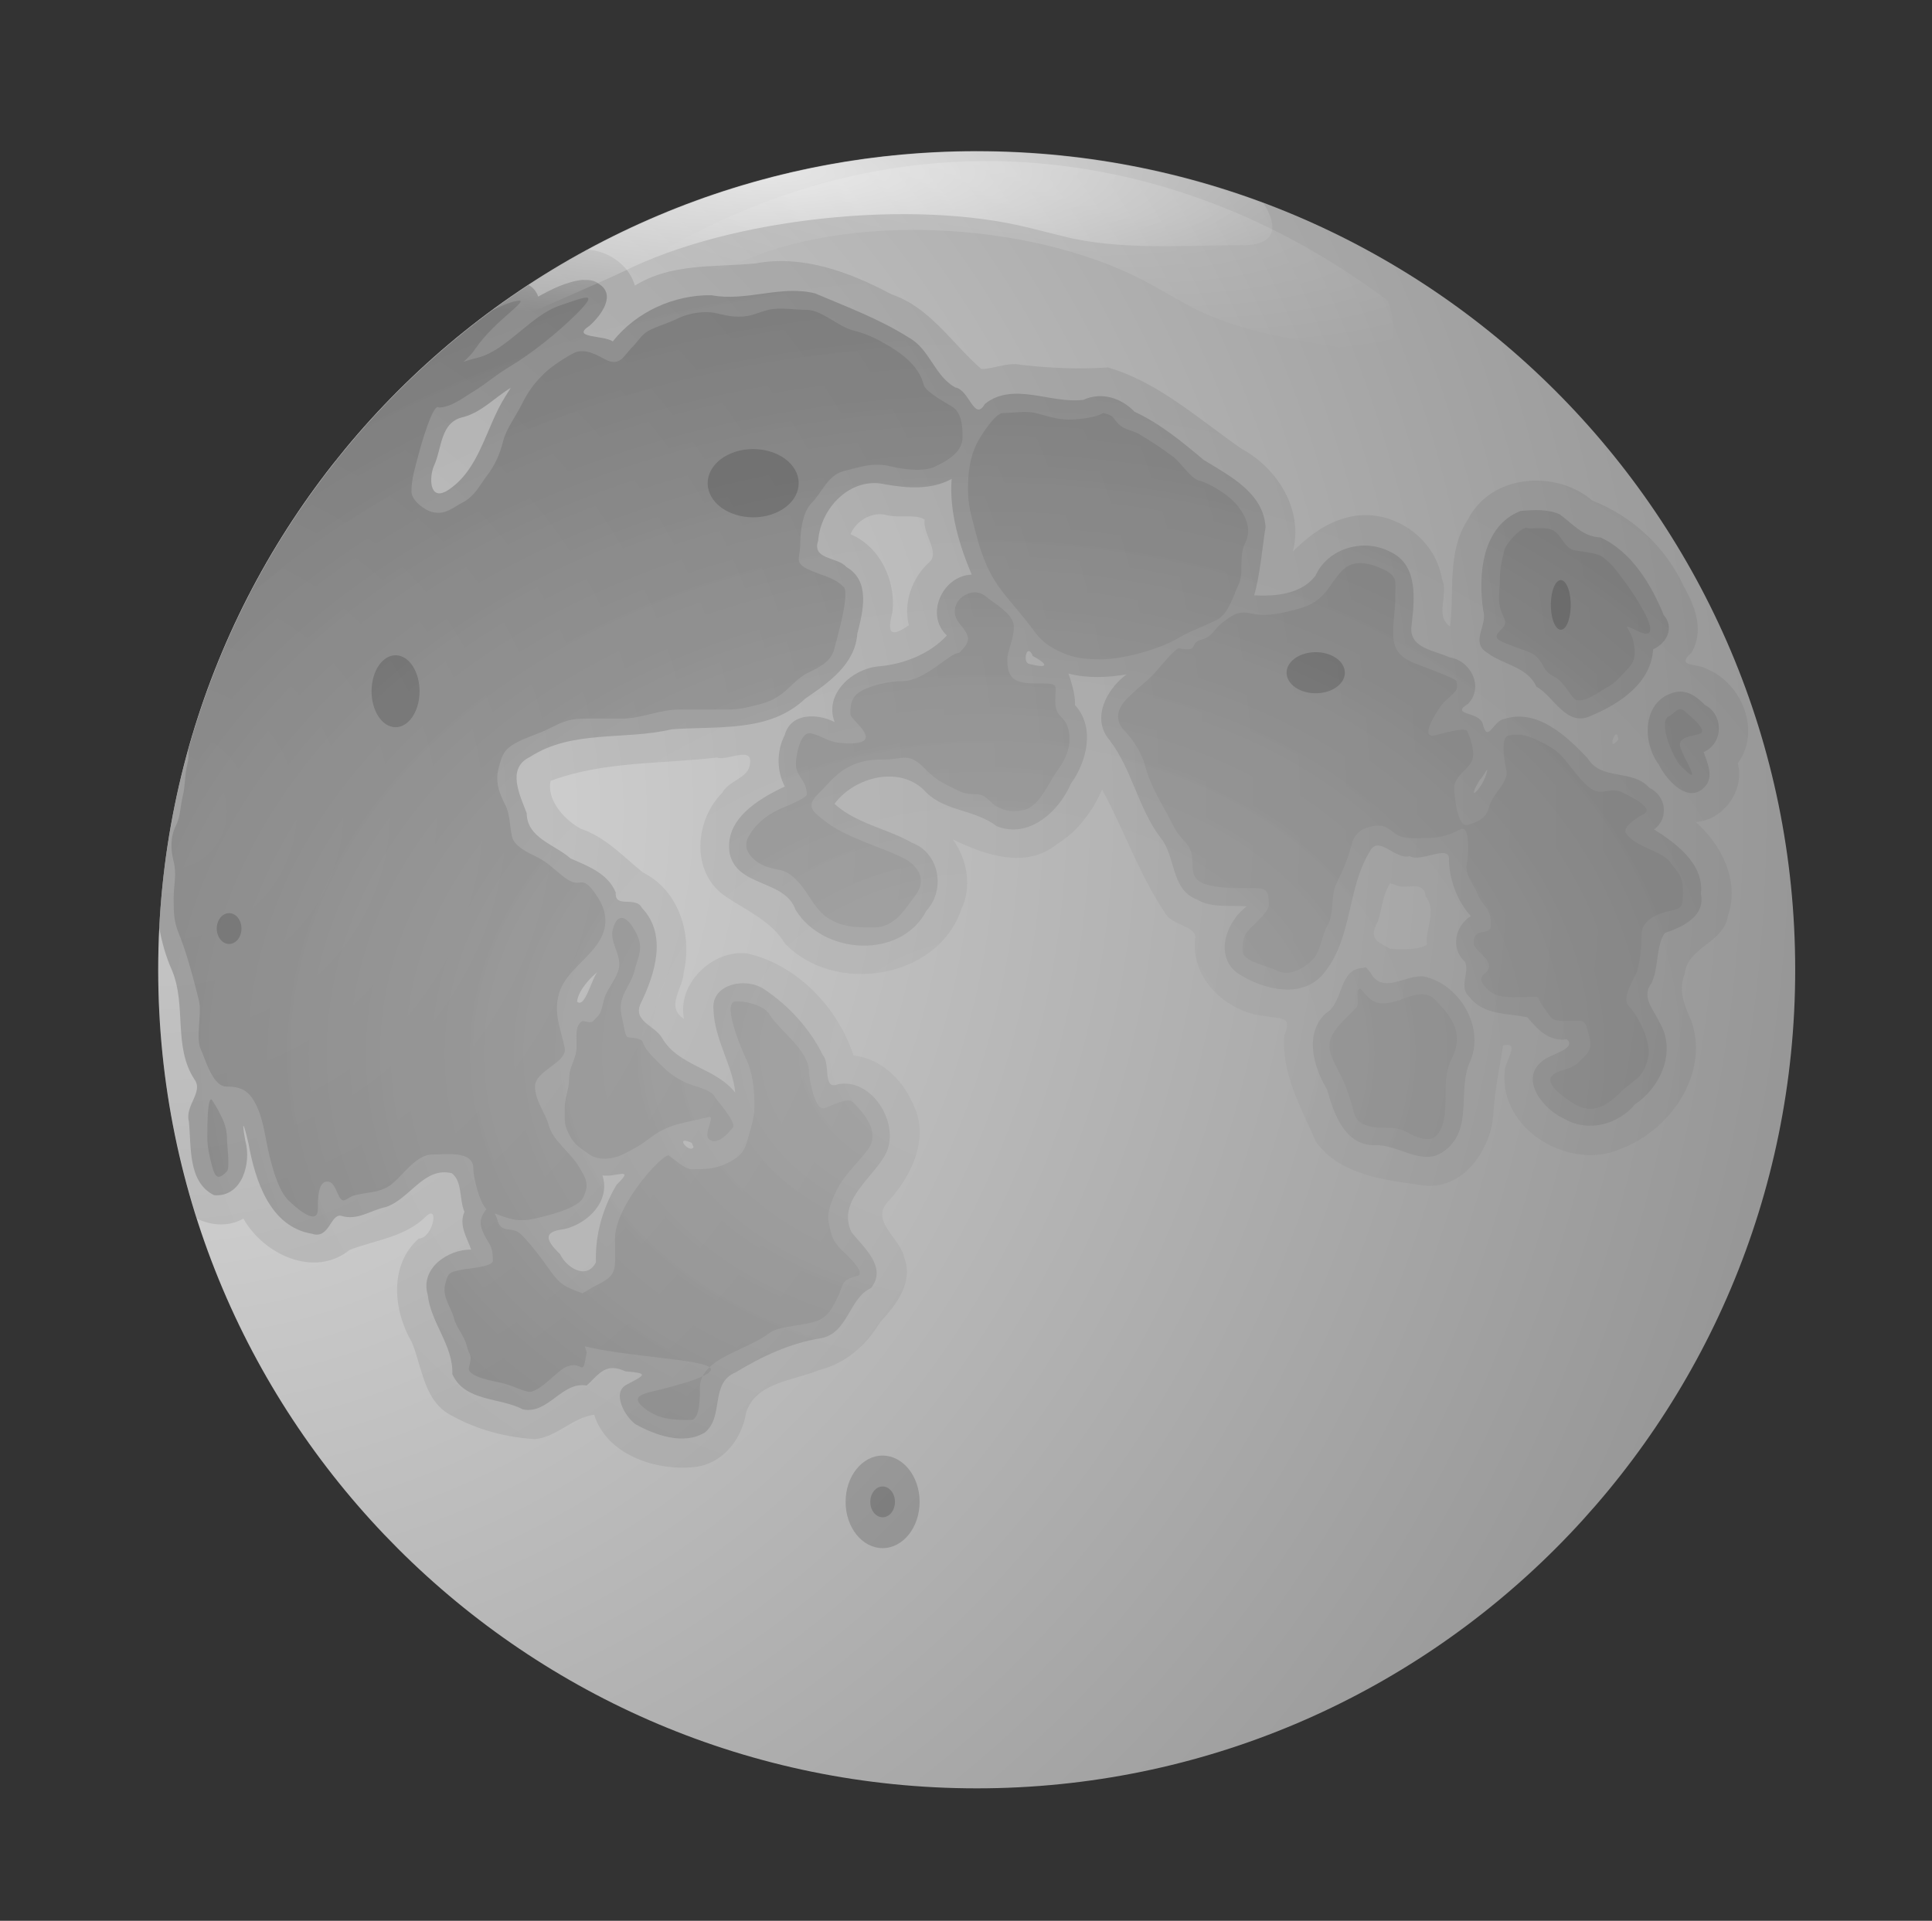 <?xml version="1.0" encoding="UTF-8"?>
<svg data-source="https://onlyus.games/" id="Layer_1" data-name="Layer 1" xmlns="http://www.w3.org/2000/svg" xmlns:xlink="http://www.w3.org/1999/xlink" viewBox="0 0 491.61 488.81">
  <rect x="0" y="0" width="491.61" height="488.81" fill="#333333" stroke="none"/>
  <defs>
    <style>
      .cls-1 {
        fill: url(#radial-gradient-4);
        opacity: .21;
      }

      .cls-1, .cls-2, .cls-3, .cls-4, .cls-5, .cls-6 {
        isolation: isolate;
      }

      .cls-1, .cls-3, .cls-4, .cls-5, .cls-6 {
        fill-rule: evenodd;
      }

      .cls-2 {
        opacity: .16;
      }

      .cls-3 {
        fill: url(#radial-gradient-2);
        opacity: .46;
      }

      .cls-4 {
        fill: url(#radial-gradient-6);
        opacity: .24;
      }

      .cls-7 {
        fill: url(#radial-gradient);
      }

      .cls-5 {
        fill: url(#radial-gradient-3);
        opacity: .48;
      }

      .cls-6 {
        fill: url(#radial-gradient-5);
        opacity: .65;
      }
    </style>
    <radialGradient id="radial-gradient" cx="42.88" cy="4033.98" fx="42.88" fy="4033.98" r="563.9" gradientTransform="translate(0 4240.44) scale(1 -1)" gradientUnits="userSpaceOnUse">
      <stop offset="0" stop-color="#ddd"/>
      <stop offset="1" stop-color="#7e7e7e"/>
    </radialGradient>
    <radialGradient id="radial-gradient-2" cx="585.71" cy="4104.36" fx="585.71" fy="4104.36" r="238.21" gradientTransform="translate(-434.57 3797.81) scale(1.17 -.86)" gradientUnits="userSpaceOnUse">
      <stop offset="0" stop-color="#a3a3a3"/>
      <stop offset="1" stop-color="#696969"/>
    </radialGradient>
    <radialGradient id="radial-gradient-3" cx="585.71" cy="4104.36" fx="585.71" fy="4104.36" r="238.21" xlink:href="#radial-gradient-2"/>
    <radialGradient id="radial-gradient-4" cx="585.71" cy="4104.36" fx="585.71" fy="4104.36" r="238.21" xlink:href="#radial-gradient-2"/>
    <radialGradient id="radial-gradient-5" cx="1419" cy="5356.98" fx="1419" fy="5356.98" r="78.81" gradientTransform="translate(-2698.32 2668.7) scale(2.04 -.49)" gradientUnits="userSpaceOnUse">
      <stop offset="0" stop-color="#fff"/>
      <stop offset="1" stop-color="#fff" stop-opacity="0"/>
    </radialGradient>
    <radialGradient id="radial-gradient-6" cx="1363.3" cy="3905.02" fx="1363.3" fy="3905.02" r="78.81" gradientTransform="translate(-2810.79 1992.92) rotate(11.68) scale(2.06 -.65) skewX(-1.59)" xlink:href="#radial-gradient-5"/>
  </defs>
  <path class="cls-7" d="M456.8,246.78c.03,115.02-93.2,208.29-208.22,208.32S40.28,361.9,40.26,246.87c0-.03,0-.06,0-.09-.03-115.02,93.2-208.29,208.22-208.32,115.02-.03,208.29,93.2,208.32,208.22v.09Z"/>
  <g>
    <path class="cls-3" d="M149.15,75.75c-1.11,0-3.74,1.02-6.62,1.97-7.41,2.45-13.61,11.47-20.95,13.29-1.5.37-2.64.72-3.66,1.06,1.01-.84,2.08-1.87,3.08-3.37,4.74-7.06,14.65-12.97,10.48-12.14-1.76.35-3.88,1.25-6.09,2.34-.03.02-.07.03-.1.05-37,27.22-64.64,66.37-77.32,111.76.03,1.33,0,2.62-.29,3.73-.72,2.86-.51,5.51-1.16,8.09-.66,2.63-.58,5.22-1.73,7.51-1.47,2.93-1.41,6.06-.6,9.25.83,3.29,0,5.94,0,9.25s0,5.73,1.18,8.67c1.91,4.75,3.37,9.96,4.65,15.03.19.77.38,1.54.58,2.31.87,3.46-.96,9.67.58,12.71,1.01,2.01,2.88,9.25,6.41,9.25,3.84,0,5.75,1.02,7.56,4.62,2,3.98,2.35,8.75,3.49,13.27.85,3.39,2.33,8.66,4.67,10.98,1.56,1.55,7.56,7.02,7.56,2.31,0-2.82.07-7.63,2.89-6.94,2,.5,2.25,5.54,4.09,4.62.78-.39,1.47-.95,2.31-1.16,3.68-.91,5.91-.62,8.74-2.31,3-1.79,6.66-8.09,11.05-8.09,3.27,0,10.48-1.1,10.48,3.47,0,2.2,1.43,8.43,3.35,10.43-1.68,2.08-1.93,3.77-.58,6.48,1.33,2.66,2.22,2.71,2.22,6.67,0,1.53-6.4,1.95-7.75,2.22-3.41.68-3.64.7-4.43,3.88-.75,2.99,1.65,6.07,2.22,8.33.69,2.76,2.63,4.43,3.32,7.2.75,2.99,1.49,1.8.55,5.54-.6,2.39,6.72,3.5,8.31,3.9,3.04.76,4.13,1.58,6.67,2.22,2.49.62,7.32-5.07,9.42-6.12,4.78-2.39,4.35,3.42,5.56-3.88,0-.06-.31-1.03-.46-1.52,11.05,2.66,28.72,3.19,31.71,5.3,3.76-3.58,11.05-5.43,15.32-8.77,2.29-1.79,9.7-1.79,12.76-3.32,2.4-1.2,3.53-3.72,4.45-5.56,1.84-3.67.64-4.45,4.98-5.54,2.49-.62-2.06-4.83-3.88-6.65-2.38-2.38-2.62-3.61-3.35-7.22-.53-2.64,1.41-6.66,2.24-8.31,1.76-3.52,5.39-6.84,7.75-9.99,3.34-4.46-1.01-9.34-3.88-12.21-1.24-1.24-6.04,1.37-7.22,1.66-2.47.62-3.88-7.98-3.88-9.42,0-5.35-7.54-10.34-9.99-14.42-1.64-2.73-7.45-3.61-8.86-3.32-3.32.66,2.17,13.23,2.77,14.42,1.78,3.57,2.22,7.97,2.22,12.18,0,3.38-.93,5.42-1.66,8.33-.78,3.13-1.92,4.56-4.98,6.09-3.26,1.63-5.61,1.66-9.44,1.66-1.66,0-4.45-2.67-5.54-3.32-.49-1.98-13.87,12.03-13.87,21.07,0,7.83.86,9.01-4.43,11.65-1.6.8-2.58,1.47-3.83,2.19-1.24-.46-2.38-.85-3.95-1.64-2.7-1.35-3.96-3.8-6.09-6.65-2.01-2.68-3.69-4.83-5.54-6.67-2.37-2.37-5.13.06-6.12-3.88-.13-.53-.42-1.02-.65-1.52,3.99,1.58,6.29,2.33,10.84,1.2,2.71-.67,10.25-2.41,11.65-5.2,1.69-3.36.83-4.76-1.18-8.09-2.07-3.42-6.56-6.41-7.56-10.38-.7-2.77-3.49-6.17-3.49-9.82,0-4.06,8.31-6.09,7.56-9.82-.81-4.02-2.66-8.14-1.73-12.71,1.13-5.62,5.81-8.39,9.29-12.71,3.53-4.38,3.73-8.63.6-13.29-4.17-6.21-3.66-1.27-8.16-4.62-2.04-1.52-4.18-3.81-6.98-5.2-2.16-1.07-5.75-2.61-6.41-5.2-.64-2.56-.43-5.5-1.73-8.09-1.32-2.62-2.67-5.53-1.73-9.25.95-3.78,1.58-5.13,5.23-6.94,2.68-1.33,4.71-1.76,8.14-3.47,3.35-1.66,4.92-2.31,8.74-2.31h9.29c5.01,0,9.65-2.31,14.54-2.31h12.23c3.22,0,5.33-.6,7.56-1.16,2.55-.63,4.23-1.25,6.41-2.87,2.06-1.54,4.02-4.03,6.38-5.2,3.38-1.68,6.11-2.9,6.98-6.36.47-1.88,1.4-5.18,1.76-6.94.14-.69,1.78-7.47.58-8.67-2.66-2.64-5.75-2.85-9.32-4.62-3.31-1.65-1.73-2.88-1.73-6.36,0-3.15.59-8.09,2.91-10.4,2.53-2.51,4.11-7.09,8.14-8.09,4.21-1.04,7.42-2.35,12.23-1.16,2.9.72,8.19,1.42,11.05,0,2.42-1.2,6.98-3.39,6.98-7.51,0-3-.32-6.01-2.34-7.51-1.07-.8-7.08-3.85-7.56-5.78-.94-3.75-3.87-6.92-8.74-9.82-3.19-1.9-5.61-3.13-9.29-4.05-3.54-.88-8.03-5.2-11.65-5.2-2.94,0-7.01-.71-9.87,0-2.92.72-4.2,1.73-7.56,1.73s-5.42-1.16-8.16-1.16c-3.01,0-5.58.75-7.56,1.73-2.24,1.11-4.52,1.67-6.98,2.89-1.93.96-2.91,2.9-4.65,4.62-1.76,1.75-2.8,4.68-6.41,2.89-1.67-.83-5.21-3.19-8.14-1.73-1.97.98-5.83,3.48-7.56,5.2-2.84,2.82-4.18,4.81-5.83,8.09-1.4,2.79-3.86,6.11-4.65,9.25-.86,3.42-2.11,6.08-4.07,8.67-2,2.65-3.18,5.34-6.41,6.94-2.08,1.03-4.08,3.18-7.56,2.31-1.95-.48-5.25-2.95-5.25-5.2,0-3.44.98-6.18,1.76-9.25.52-2.05,3.75-13.6,5.23-12.14,3.07,0,6.22-2.54,8.74-4.05,2.96-1.76,5.66-4.19,9.29-6.36,5.47-3.26,12.18-8.63,16.88-13.29,3.25-3.23,3.66-4.28,2.55-4.29h0ZM180.53,347.93c-.73.7-1.35,1.46-1.76,2.31,2.03-.94,2.61-1.71,1.76-2.31ZM178.77,350.24c-1.94.9-5.16,1.98-10.64,3.35-3.9.97-8.51,1.51-3.88,4.98,3.64,2.73,7.12,2.77,11.63,2.77,2.36,0,2.22-6.79,2.22-8.31,0-1.03.27-1.96.67-2.79h0ZM259.39,104.86c-1.46.08-2.94.24-4.19.24-2.04,0-5.8,6.06-6.65,7.75-1.81,3.63-2.24,7.6-2.24,11.65s.78,6.38,1.69,9.99c.98,3.93,2.09,7.5,3.88,11.08,2.46,4.93,7.01,9.37,9.97,13.32,2.39,3.19,3.31,4.69,7.22,6.65,3.41,1.71,5.98,2.24,11.1,2.24,5.84,0,15.07-2.62,19.96-5.56,2.92-1.75,6.22-2.83,9.42-4.43,3.15-1.57,4.23-6.21,5.56-8.89,1.51-3.01.02-7.24,1.66-10.52,1.85-3.69.29-6.84-1.66-9.44-2.29-3.05-7.41-6-9.99-6.65-2.17-.54-4.52-4.5-6.65-6.09-3.18-2.38-5.63-3.94-8.33-5.56-2.35-1.41-3.78-1.02-5.54-2.77-1.62-1.62-.94-2.03-3.88-2.77-1.41.93-5.27,1.66-8.89,1.66-2.88,0-5.6-.98-8.31-1.66-1.21-.3-2.68-.32-4.14-.24h0ZM388.29,134.33c-1.62.16-5.07,3.93-5.51,5.71-.64,2.57-1.11,4.58-1.11,7.2,0,2.36-.5,5.21,0,7.22.9,3.58,2.51,3.58,0,6.09-2.05,2.05-.12,2.5,3.32,3.88,2.51,1.01,4.65,1.35,6.09,2.79,1.96,1.96,1.49,3.52,4.43,4.98,2.22,1.11,3.94,4.46,5.01,5.54,1.89,1.89,7.01-2.12,8.31-2.77,2.48-1.24,3.69-3.11,5.56-4.98,2.18-2.18,1.64-5.1,1.11-7.22-.71-2.85-3.57-4.55,1.11-2.22,4.84,2.42,3.22-1.87,2.22-3.88-1.45-2.89-3.44-6.05-5.56-8.89-2.02-2.69-3.02-4.21-5.54-6.09-1.45-1.08-6.24-1.42-7.2-1.66-2.07-.52-2.9-2.88-4.45-4.43-1.61-1.61-4.57-1.11-7.2-1.11-.14-.14-.35-.19-.58-.17h0ZM346.53,143.32c-1.82-.09-3.49.38-4.82,1.71-2.83,2.83-3.58,5.48-6.65,7.78-2.23,1.67-5.29,2.29-7.22,2.77-3.23.81-6.64,1.25-9.42.55-3.49-.87-5.32.79-7.22,2.22-2.67,2-2.52,3.68-5.54,4.43-3.06.76-.42,3.24-5.54,2.22-.64-.64-5.93,5.93-6.67,6.67-2.11,2.11-4.08,3.53-6.65,6.09-2.59,2.59-3.32,5.56-.55,8.33,2.07,2.07,4.38,5.87,4.98,8.31,1.47,5.88,4.6,10.28,7.22,15.53,2.49,4.98,4.98,4.18,4.98,9.99,0,3.73,1.41,4.82,4.98,5.54,3.34.67,6.93.55,10.55.55s3.88.89,3.88,4.43c0,1.49-3.75,4.88-4.43,5.56-1.9,1.9-2.22,2.7-2.22,6.09,0,2.57,6.29,3.7,8.86,4.98,3.14,1.57,6.93-.82,8.89-2.77,2.15-2.15,2.32-6.27,3.88-8.86,1.74-2.9.72-7.55,2.22-10.55,1.65-3.29,3.01-6.53,3.88-9.99.59-2.34,1.99-3.81,4.45-4.43,3.46-.87,4.33-.08,6.65,1.66,2.1,1.58,5.21,1.11,8.31,1.11,3.55,0,6-1.05,8.33-2.22,2.43-1.22,2.01,6.95,1.66,8.33-.81,3.24,1.67,5.57,2.77,8.31,1.31,3.29,3.32,3.02,3.32,7.78,0,3.01-4.43.28-4.43,4.43,0,1.89,3.29,3.18,3.88,5.54.68,2.72-4.26,2.41-.55,6.12,2.68,2.68,5.59,2.22,9.44,2.22,5.23,0,2.33-.95,5.54,3.32,1.73,2.31,1.41,2.77,5.56,2.77,4.45,0,4.37-.78,5.54,3.88.96,3.86-.83,4.74-2.77,6.67-1.91,1.91-5.09,1.74-6.67,3.32-2.25,2.25,4.26,6.42,5.56,7.2,4.62,2.77,8.24.62,11.63-2.77,3.47-3.47,5.83-3.28,7.22-8.86.99-3.94-2.51-10.84-4.98-13.32-2-2,1.91-7.67,2.22-8.89.8-3.19,1.11-6.01,1.11-9.42,0-3.18,3.65-4.95,6.09-5.56,3.88-.97,4.43-.51,4.43-4.98s-1.11-4.8-3.32-7.75c-2.17-2.89-8.36-3.57-11.1-7.22-1.35-1.8,3.92-4.72,4.45-4.98,3.23-1.62-5.19-5.35-5.56-5.54-2.68-1.34-4.75.67-7.2-.55-2.89-1.44-6.43-6.99-8.33-8.89-1.98-1.98-4.01-2.83-6.09-3.88-2.79-1.4-5.06-1.64-7.2-1.11-2.32.58-.88,7.25-.55,8.86.63,3.16-3.52,5.72-4.45,9.44-.71,2.84-3.19,3.84-5.54,4.43-2.56.64-3.32-7.7-3.32-9.42,0-2.79,3.41-4.63,4.43-6.67,1.14-2.29-.48-6.5-1.11-7.75-.66-1.32-7.67,1.11-8.86,1.11-3.21,0,2.3-7.87,2.77-8.33,2.92-2.92,3.99-2.87,3.32-5.54-.19-.76-10.43-4.37-11.65-4.98-3.77-1.89-4.43-4.1-4.43-7.78,0-2.54.55-5.55.55-8.31,0-4.08.76-5.46-2.77-7.22-1.94-.97-3.91-1.62-5.73-1.71h0ZM248.65,150.76c-2.19-.27-4.42,1.23-5.11,2.6-1.62,3.24.42,4.99,1.66,6.65,1.8,2.4,1.43,3.58-1.11,6.12-2.54,0-8.64,7.2-14.42,7.2-3.65,0-7.91,1.19-9.97,2.22-2.78,1.39-3.32,3.14-3.32,6.09,0,1.14,3.33,3.37,3.88,5.56.69,2.78-6.7,1.93-7.78,1.66-2.75-.69-3.21-1.5-6.09-2.22-2.78-.69-3.88,5.8-3.88,7.75,0,3.35,2.77,3.96,2.77,7.78,0,1.05-6.65,3.6-7.2,3.88-3.37,1.68-6.15,3.94-7.78,7.2-1.64,3.29,1.92,5.97,3.32,6.67,4.16,2.08,5.51.5,8.89,3.88,3.89,3.89,4.64,8.16,9.42,10.55,3.53,1.76,6.48,1.66,10.55,1.66,5.22,0,7.82-4.7,10.55-8.33,3.05-4.07.26-7.61-3.35-9.42-5.49-2.74-14.58-5.13-19.96-9.44-2.7-2.16-4.82-3.49-1.66-6.65,3.63-3.63,4.71-5.41,8.33-7.22,2.49-1.24,4.86-1.66,8.31-1.66,5.17,0,6.32-2.02,10.55,2.22,3.01,3.01,3.93,3.37,8.31,5.56,4.37,2.18,5.17-.39,8.33,2.77,2.35,2.35,5.33,3.1,8.86,2.22,3.84-.96,6.38-7.39,8.33-9.99,2.41-3.22,3.7-6.78,2.77-10.52-.91-3.65-3.32-2.74-3.32-7.22s1.35-4.43-5.56-4.43c-5.17,0-6.65-1.68-6.65-6.09,0-2.21,1.66-5.08,1.66-8.33,0-3.28-5-5.92-7.2-7.75-.67-.56-1.39-.85-2.12-.94h0ZM427.74,180.5c-1.02-.11-1.91,1-2.82,1.69-3.41.85.76,10.76,2.77,12.76,5.71,5.71,1.43-.85,0-4.43-1.3-3.25,3.47-3.11,5.01-3.88,1.87-.94-3.25-4.91-3.9-5.56-.37-.37-.72-.54-1.06-.58h0ZM158.38,233.59c-1.07-.15-1.94.89-2.46,2.96-.73,2.93,1.66,5.79,1.66,8.86,0,3.07-3.19,6.13-3.88,8.89-.92,3.68-.7,3.47-2.77,5.54-.65.65-1.84,0-2.77,0-2.43,1.46-.98,5.59-1.66,8.33-.7,2.8-1.69,3.55-1.69,6.65,0,2.29-1.11,4.47-1.11,7.2,0,3.62-.13,4.19,1.11,6.67,1.38,2.76,2.73,3.28,5.01,4.98,2.33,1.75,6.01,1.42,8.86,0,3.2-1.6,4.27-2.22,7.22-4.43,2.35-1.76,4.84-2.73,7.2-3.32,2.11-.53,5.48-1.22,7.22-1.66,1.79-.45-1.31,4.23,0,5.54,2.27,2.27,5.71-2.39,6.09-2.77,1.26-1.26-4.02-6.96-4.43-7.78-1.07-2.14-5.54-2.76-7.78-3.88-3.76-1.88-4.78-3.12-7.75-6.09-4.13-4.13-1.78-4.34-4.45-5.01-3.07-.77-2.39,1.32-3.88-6.09-.96-4.78,2.31-7.04,3.32-11.1.94-3.75,2.42-5.69.55-9.42-1.3-2.6-2.57-3.92-3.64-4.07h0ZM346.16,251.53c-1.65.41.1,3.78-1.11,4.98l-2.77,2.77c-6.05,6.05-4.22,8.19-1.11,14.42,1.43,2.85,2.56,6.35,3.32,9.42.95,3.82,5.43,3.9,8.89,3.9,4.59,0,4.61,1.92,8.86,2.77,4.93.99,5.56-5.86,5.56-9.44,0-4.25-.12-7.51,1.66-11.08,3.25-6.5-.43-10.98-4.43-14.98-2.89-2.89-7.27-.13-9.99.55-4.41,1.1-5.8.54-8.89-3.32h0ZM53.87,279.8c-1.16-.58-1.11,7.31-1.11,9.44,0,2.79.5,4.77,1.11,7.2.92,3.68,1.84,3.7,3.88,1.66.83-.83,0-6.99,0-8.31,0-3.37-1.34-5.47-2.22-7.22-.48-.96-1.11-1.84-1.66-2.77h0Z"/>
    <path class="cls-5" d="M148.17,71.22c-4.01.45-8.01,2.47-11.22,4.26-.51-1.46-1.38-2.38-2.43-2.94-53.94,35.38-90.51,95.1-93.99,163.53,0,.02,0,.03,0,.05.66,3.69,1.67,7.32,3.23,10.79,3.75,8.95.25,19.45,5.73,27.79,2.33,3.22-2.47,6.65-1.44,10.64.69,6.38-.35,15.41,6.41,18.81,7.12.62,9.56-8.2,7.97-13.82-1.08-6-.36-4.38.79.63,1.7,9.34,5.4,21.26,16.21,23.02,4.38,1.43,4.63-5.04,7.32-4.6,4.19,1.36,7.5-1.4,11.44-2.22,6.14-2.03,9.66-10.3,16.76-8.6,2.76,2.08,1.87,6.7,3.23,9.82-1.5,3.38.62,6.51,1.71,9.61-6.01-.05-13.04,4.84-11.05,11.53.77,7.11,6.53,12.91,6.26,20.18,3.19,7.05,12.1,5.87,17.96,8.96,6.5,1.31,9.84-7.17,16.23-6.07,3.21-2.97,4.79-5.94,9.87-3.61,5.88.5,5.15.85.36,3.35-3.94,1.99-.59,8.02,2.12,10.07,5.09,2.84,12.32,5.43,17.72,2.14,4.97-4.06,1.18-12.59,7.87-15.32,6.64-4.05,13.81-7.4,21.55-8.65,7.03-1.17,7.14-10.16,12.88-12.81,4.16-5.27-1.91-10.31-4.96-14.14-3.79-7.77,4.99-13.56,8.45-19.55,4.29-7.62-3.01-19.75-11.82-18.18-4.16,1.71-1.88-5.08-4-7.44-3.22-6.68-8.65-12.52-14.74-16.62-4.55-3.25-13.87-1.6-13.03,5.27.17,7.19,5,14.44,5.51,20.93-5.02-6.37-14.39-6.67-18.59-13.87-1.92-3.29-7.72-4.29-5.35-9.01,3.54-7.34,6.71-17.34.22-24.08-1.51-3.18-7.02.24-6.67-3.95-2.01-4.89-7.15-6.75-11.49-8.65-4.03-3.59-11.09-5.15-11.17-11.53-1.69-4.52-5.21-11.38.77-14.28,10.84-7.04,24.11-4.21,36.1-7.06,11.57-.9,24.9.94,34.07-7.87,5.9-4.02,12.62-8.65,13.2-16.54,1.44-5.61,3.4-13.32-2.79-16.9-2.23-2.63-8.89-1.78-7.18-6.74.66-8.37,8.26-16.29,17.03-14.3,5.6,1,11.78,1.46,16.93-1.37-.67,8.36,2.03,17.07,5.11,24.35-7.4.25-11.99,10.16-6.33,15.48-4.14,4.56-10.71,7.25-17.03,7.83-6.85.45-14.31,6.95-11.53,14.21-4.33-2.22-11.14-2.43-12.69,3.3-2.07,4-2.1,9.11.02,13.1-6.75,3.17-15.51,8.37-14.02,17.1,1.95,8.58,13.96,6.49,16.74,14.26,7.02,11.51,26.81,12.77,33.35.19,4.87-5.3,3.3-14.6-3.68-17.22-6.38-3.65-14.19-4.86-19.75-9.92,5.2-6.98,17.01-9.99,23.36-2.89,4.9,4.87,12.52,4.36,17.89,8.57,8.17,3.28,15.84-3.67,18.88-10.76,4.09-5.66,6.27-14.39,1.06-20.06.21-2.57-1.25-7.01-1.69-8.02,4.83,1.28,9.94,1.03,14.81.22-5.03,3.72-9.1,11.22-4.29,16.76,5.7,7.48,7.19,17.06,12.81,24.63,4.11,4.81,2.62,13.3,9.34,15.87,3.82,2.29,8.51,1.4,12.74,1.76-5.08,3.72-8.34,12.39-2.5,16.9,6.54,4.4,17.21,7.09,22.59-.51,6.83-8.88,5.44-21.13,11.34-30.56,2.21-3.95,6.47,2.48,10.02,1.4,3.02,1.75,10.52-3.42,9.99,1.16.22,5.16,2.15,10.31,5.56,14.09-4.03,2.57-5.22,8.24-1.47,11.65,1.27,2.65-1.77,6.43,1.2,9.03,3.57,4.57,9.7,4.04,14.66,5.08,2.61,3.09,5.58,6.3,10.09,5.59,2.6,2.59-4.67,3.81-6.48,5.73-5.72,4.75.78,12.37,5.88,14.57,6.02,3.47,13.6,1.39,17.94-3.78,6.63-4.45,10.58-13.56,6.16-20.9-1.51-3.21-4.72-6.45-1.97-9.95,1.85-3.97,1.05-9.39,3.35-12.71,4.48-1.49,10.38-4.19,9.2-9.97.93-7.71-6.84-13.26-11.94-16.37,3.92-2.85,3.08-8.61-1.2-10.62-4.22-4.82-12.21-1.74-15.65-7.46-5.31-5.63-12.83-12.75-21.19-10.07-2.87.35-4.31,6.57-5.56,1.16-1.04-3.12-8.43-2.03-3.68-5.03,4.04-4.25.69-10.97-4.74-11.78-3.87-1.81-10.6-2.32-9.66-8.24.71-6.4,1.76-15.16-5.27-18.54-6.78-3.67-15.97-1.12-19.22,6.04-3.61,4.67-10.11,5.23-15.56,4.96,1.56-5.64,1.98-11.6,2.89-17.36-.57-8.82-9.2-13.07-15.77-17.12-5.45-4.58-11-9.21-17.55-12.23-3.43-3.57-8.39-5.13-13.03-3.06-8.24,1.11-17.8-4.71-25.07,1.04-2.7,4.72-3.95-3.64-7.51-4.17-5.36-2.96-6.4-9.66-11.82-12.69-7.44-4.73-15.84-7.84-23.91-11.27-8.75-2.15-17.56,2.16-26.32.48-9.55-.14-19.18,4.23-25.12,11.75-2.5-1.66-10.82-.78-5.9-4,2.87-2.55,6.93-7.94,2.26-10.69-1.15-.98-2.7-.97-4.12-.96h0ZM129.96,98.7c-.43.69-.87,1.38-1.3,2.07-5.09,7.95-6.55,18.95-15.03,24.2-4.49,2.46-4.37-3.62-3.25-6.33,2.15-4.49,1.51-11.26,7.59-12.52,4.66-1.29,7.95-4.98,11.99-7.42h0ZM391.96,129.83c-1.7-.07-3.42.06-5.01.19-9.94,3.86-10.88,16.41-9.51,25.45,1.13,3.54-3.39,7.98.94,10.6,4.05,3.1,10.27,3.59,12.55,8.65,4.6,2.56,7.63,10.54,14.06,7.37,7.22-3.03,15.16-8.31,15.65-16.86,3.49-1.52,5.49-5.53,2.72-8.69-3.2-7.85-8.23-16.18-16.11-19.77-4.62-.21-7.12-3.56-10.4-5.9-1.52-.67-3.19-.96-4.89-1.04h0ZM261.82,165.69c.29.02.62.37.96,1.23,4.15,2.28,3.99,3.28-1.04,2-1.2-.46-.79-3.29.07-3.23h0ZM428.17,176.04c-.72-.09-1.48-.03-2.26.19-8.01,2.23-8.09,12.65-3.83,18.32,1.97,4.01,7.6,10.3,11.75,5.61,2.37-2.48.54-6.27-.34-8.77,5.1-2.18,5.16-9.54.29-12.02-1.55-1.62-3.44-3.09-5.61-3.35h0ZM378.35,195.91c.11-.11.14-.05.07.31-1.06,4.58-5.8,8.63-1.78,2.1.44-.17,1.38-2.08,1.71-2.41h0ZM347.53,246.19c-.16-.05-.36-.02-.6.12-6.49.22-4.91,8.97-9.61,11.58-5.52,5.22-3.09,13.69.36,19.34,1.7,6.1,4.43,14.25,12.11,14.21,6.14-.35,12.43,5.88,18.01,1.23,7.24-5.59,2.82-15.6,6.43-22.88,3.46-8.76-2.99-19.34-11.87-21.29-4.66-.61-10.58,4.83-13.68-1.08-.44-.27-.66-1.08-1.16-1.23h0ZM151.95,247.42c-1.58,2.15-3.14,9.25-5.11,7.46.37-2.99,3.43-6.07,5.11-7.46ZM173.96,290.35c.26-.14.89-.06,2.07.48l.29.72.17.39c-.77,1.34-3.3-1.17-2.53-1.59h0ZM158.16,298.73c1.1-.07,1.18.38-1.25,2.75l-.07.1c-3.52,5.93-5.43,12.74-5.2,19.65-2.36,4.63-7.52,1.36-9.13-2.07-3.69-3.6-4.42-5.72,1.11-6.38,5.98-1.38,11.8-7.14,9.68-13.65,1.64.27,3.76-.32,4.86-.39h0Z"/>
    <path class="cls-1" d="M149.56,63.52c-65.07,35.24-109.3,104.13-109.3,183.27,0,22.08,3.47,43.35,9.85,63.33,3.7,1.84,8.24,2.09,11.82-.02,5.08,9.09,18.05,15.28,27.09,7.95,6.6-2.5,14.08-3.26,19.36-8.48,3.5-3.36,1.76,5.63-1.81,5.61-7.68,6.76-6.48,18.43-1.73,26.49,2.68,6.58,3.04,15.07,10.21,18.64,6.37,3.55,13.88,5.5,21.07,5.92,5.58-.54,9.57-5.5,15.07-6.21,3.16,10.14,15.52,14.29,25.24,13.34,7.3-.64,12.3-6.96,13.41-13.85,2.49-7.82,12.09-8.11,18.57-10.86,6.76-1.63,12.03-6.31,15.53-12.14,4.13-4.48,8.68-10.26,6.07-16.71-1.02-4.84-8.86-9.15-3.9-14.18,6.05-6.63,10.6-16.41,6.02-25.09-2.64-6.03-8.19-11.21-14.93-11.92-4.04-12.27-14.47-23.22-27.24-26.01-8.79-.91-17.7,7.81-15.92,16.69-4.78-3.09-.27-7.68-.07-11.8,2.24-9.63-1.13-20.84-10.4-25.48-5.01-4.06-9.47-8.97-15.77-11.1-4.2-2.23-8.78-7.37-7.68-12.21,13.41-5,28.18-4.27,42.26-5.92,2.96.98,9.58-3.37,8.36,2.1-.62,3.17-5.36,3.82-6.96,6.86-6.94,6.97-8.07,20.04.55,26.18,5.4,3.74,11.86,6.32,15.39,12.16,12.55,13.21,38.94,9.17,44.93-8.77,2.72-5.69,1.45-12.7-2.19-17.68,8.08,3.9,18.63,7.65,26.49,1.18,5.26-3.16,9.04-8.35,11.49-13.89,5.59,10.27,9.39,21.52,15.89,31.23,1.63,3.33,7.95,3.44,7.83,6.41-1.41,10.37,7.96,19.15,17.84,20.03,3.92.8,6.92-.15,4.82,4.79-.86,9.66,4.31,18.61,8.04,27.19,6.06,8.48,17.44,9.68,26.92,11.05,10.57,1.6,17.79-9.22,18.25-18.66.36-5.67,1.61-11.4,2.43-16.9,4.51-1.12.55,3.8.41,6.57-1.39,14.8,16.39,25.44,29.4,19.77,12.5-4.55,22.72-18.9,18.18-32.39-1.72-3.95-3.54-7.86-1.76-12.18.73-6.93,9.97-7.81,11-14.79,3.05-8.75-1.6-18.09-8.21-23.86,7.05-.41,12.57-8.11,10.72-14.93,6.02-8.27,1.02-20.49-8.04-24.08-2.47-1.49-7.92-.28-3.71-4.14,3.22-5.56.93-11.67-1.97-16.74-4.56-9.96-13.06-17.9-23.24-21.86-9.25-7.98-25.91-6.81-31.71,4.77-5.39,7.99-3.43,18.65-4.55,27.21-4.01-2.63-.27-8.1-2.05-11.99-1.77-11.23-13.98-18.94-24.87-15.53-5.09,1.44-9.4,4.8-13.1,8.48,2.79-10.52-3.83-21.12-12.93-26.1-10.92-7.52-21.16-16.98-34.12-20.76-7.4.51-14.77.16-22.08-.67-3.44-.74-7.25,1.13-10.14,1.06-7.45-6.51-13.01-15.65-22.83-19-10.59-5.61-22.46-10.12-34.63-7.87-10.34,1.01-21.48-.11-30.68,5.66-1.49-5.2-6.64-8.81-11.97-9.15,0,0-.02,0-.02,0h0ZM222.81,130.94c.92-.14,1.87-.11,2.79.14,2.96.81,7.73-.32,9.68,1.16-.55,3.54,3.93,8.29,1.25,10.76-4.39,3.94-6.76,10.33-5.25,16.11-5.36,3.68-5.32,1.32-4.17-3.56.84-7.93-3.24-16.46-10.69-19.6,1.08-2.58,3.62-4.59,6.38-5.01h0ZM411.2,186.88c.26-.08.5.24.58,1.37-2.39,2.84-1.37-1.12-.58-1.37ZM353.74,224.78l.75.22.41.12c2.79,1.59,7.38-1.45,7.87,2.94,2.94,3.96-.12,8.03.34,12.31-1.77,1.37-6.62,1.35-9.44,1.04-3.44-1.9-5.49-2.59-2.99-7.08.98-3.16,1.17-6.74,3.06-9.54h0Z"/>
    <path class="cls-6" d="M248.53,38.52c-52,0-99.52,19.12-136.03,50.67,7.77-3.07,43.15-18.61,46.19-20.13,27.16-13.58,73.31-18.56,103.16-11.1,2.96.74,5.93,1.48,8.89,2.22,14.31,3.58,30.5,2.22,45.49,2.22,9.13,0,8.7-5.3,5.27-10.69-22.71-8.5-47.3-13.17-72.96-13.17h0Z"/>
    <path class="cls-4" d="M283.12,44.31c-51.39-10.63-101.28,4.84-142.19,38.93,8.15-2.46,45.5-15.7,48.73-17.08,28.92-12.33,75.29-9.47,103.64,6.46,2.81,1.58,5.63,3.15,8.44,4.73,13.59,7.64,29.8,9.15,44.61,12.21,9.02,1.86,9.41-5.2,6.85-13-21.14-15.84-44.72-27.01-70.08-32.26h0Z"/>
  </g>
  <g>
    <path class="cls-2" d="M201.8,118.78c3.08,4.21,1.03,9.49-4.57,11.8-5.61,2.31-12.65.77-15.73-3.43s-1.03-9.49,4.57-11.8c5.61-2.31,12.65-.77,15.73,3.43Z"/>
    <path class="cls-2" d="M106.62,177.86c-.72,4.94-3.97,8.07-7.27,6.99s-5.38-5.96-4.66-10.9,3.97-8.07,7.27-6.99c3.29,1.08,5.38,5.96,4.66,10.9h0Z"/>
    <path class="cls-2" d="M340.62,174.43c-2.53,2.27-7.2,2.66-10.41.88-3.22-1.79-3.78-5.08-1.24-7.35s7.2-2.66,10.41-.88c3.22,1.79,3.78,5.08,1.24,7.35Z"/>
    <path class="cls-2" d="M399.55,151.92c.45,3.31-.26,6.9-1.58,8.01-1.32,1.12-2.76-.65-3.21-3.96s.26-6.9,1.58-8.01c1.32-1.12,2.76.65,3.21,3.96Z"/>
    <path class="cls-2" d="M61.44,236.3c0,2.17-1.4,3.92-3.14,3.92s-3.14-1.76-3.14-3.92,1.4-3.92,3.14-3.92,3.14,1.76,3.14,3.92Z"/>
    <path class="cls-2" d="M227.73,382.2c0,2.17-1.4,3.92-3.14,3.92s-3.14-1.76-3.14-3.92,1.4-3.92,3.14-3.92,3.14,1.76,3.14,3.92Z"/>
    <path class="cls-2" d="M234,382.2c0,6.5-4.21,11.77-9.41,11.77-5.2,0-9.42-5.26-9.42-11.76v-.02c0-6.5,4.21-11.77,9.41-11.77,5.2,0,9.42,5.26,9.42,11.76v.02Z"/>
  </g>
</svg>